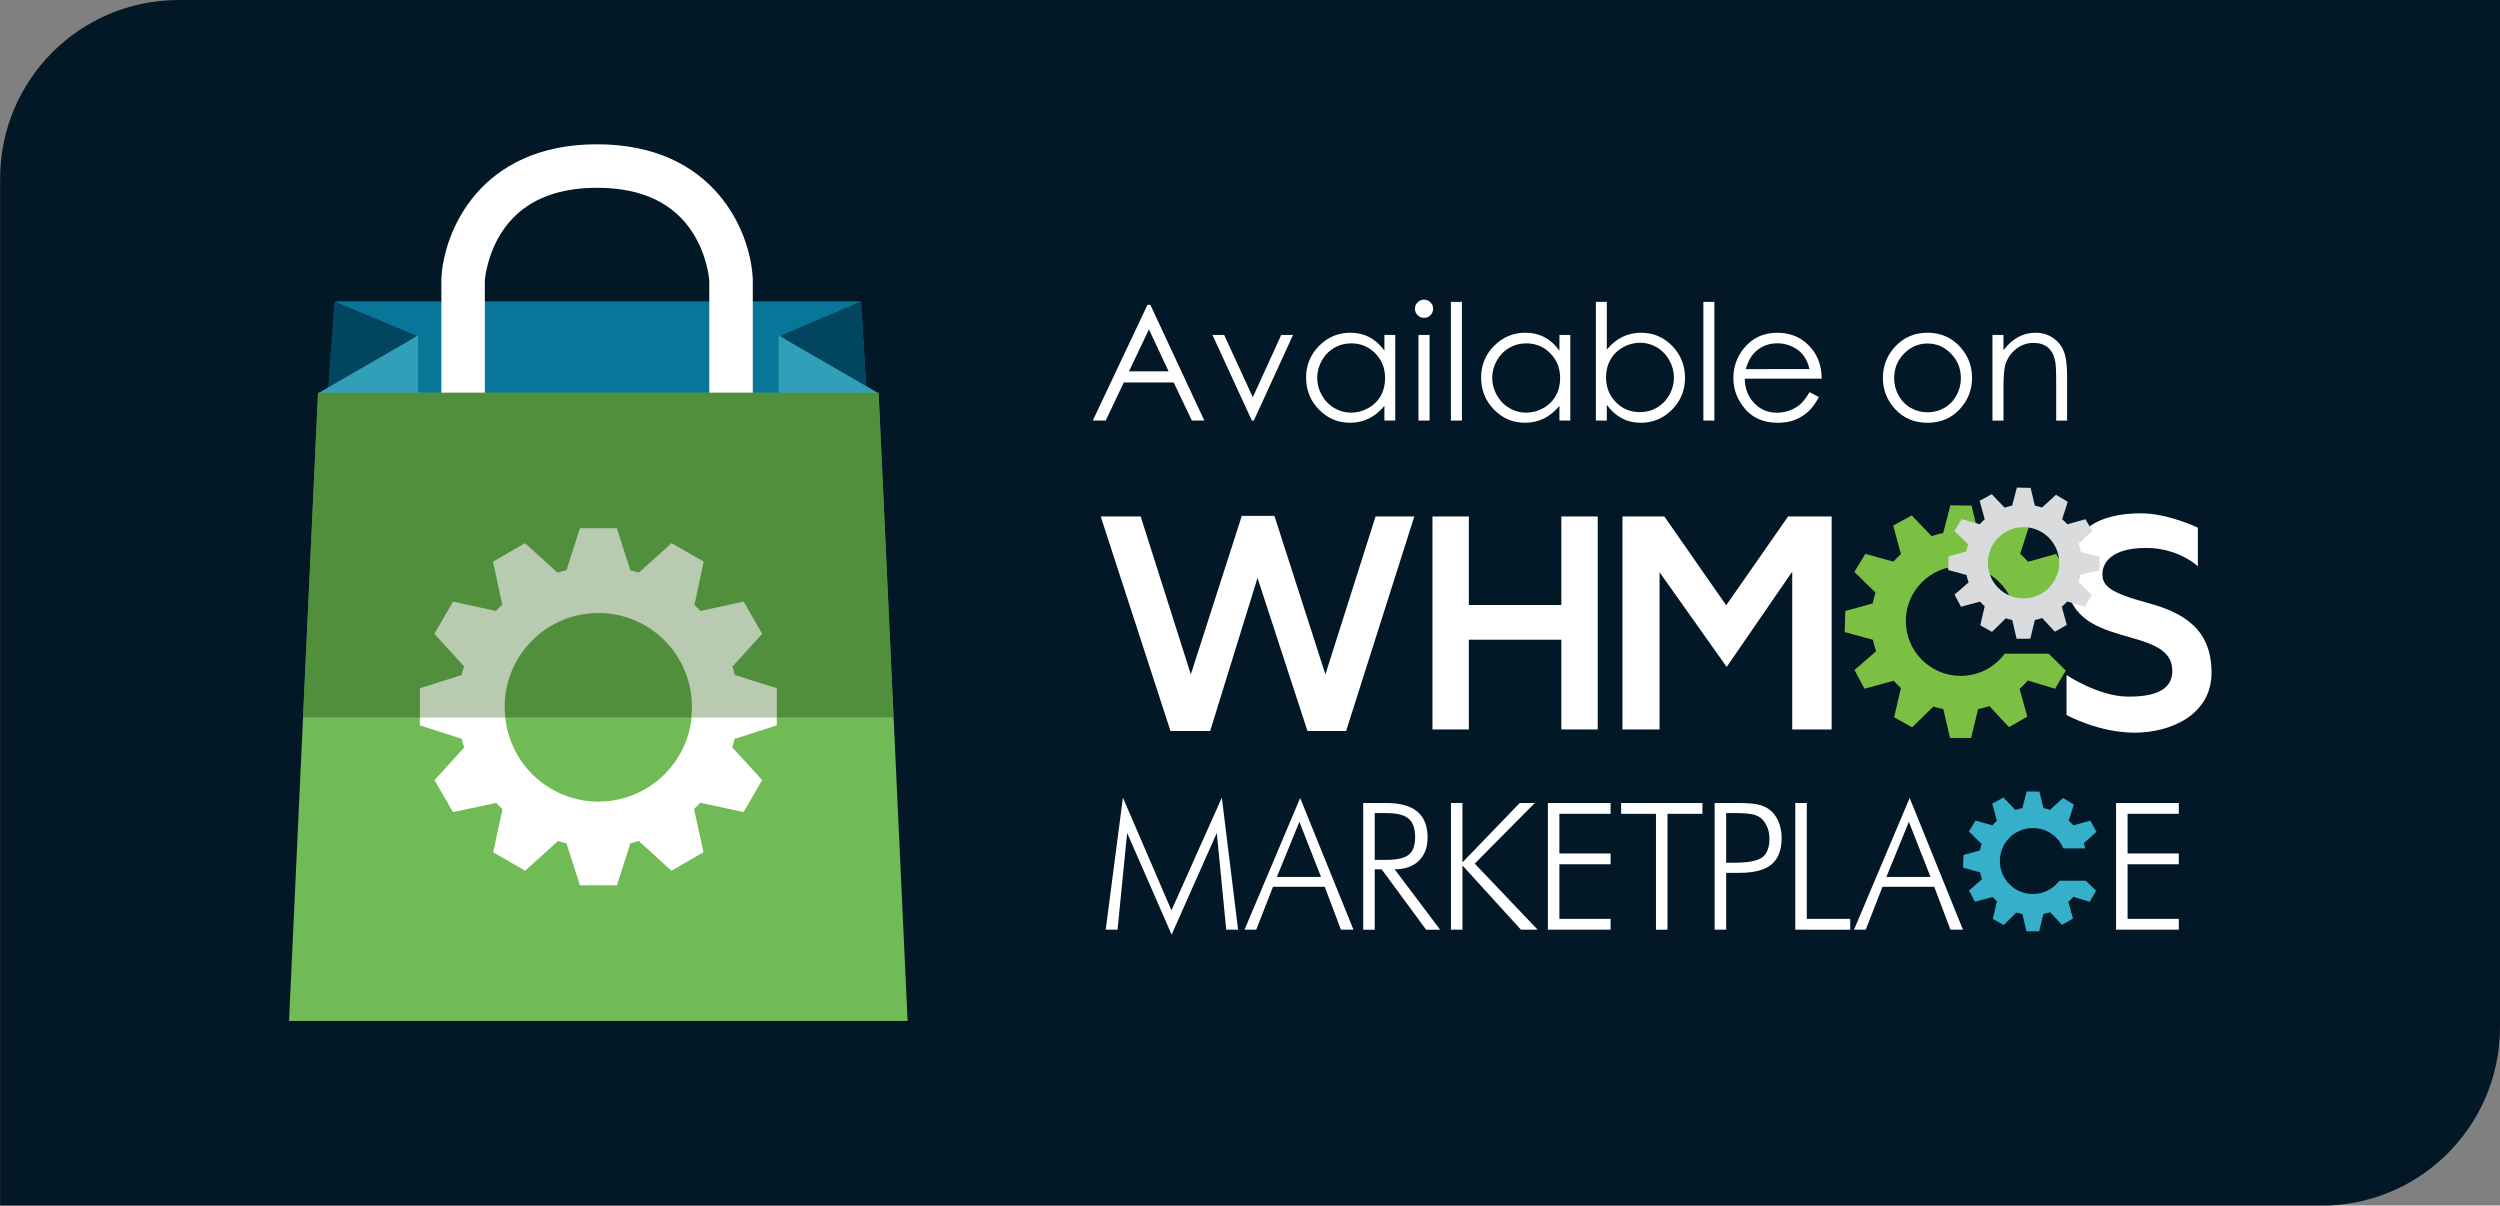 <?xml version="1.0" encoding="UTF-8" standalone="no"?>
<!-- Created with Inkscape (http://www.inkscape.org/) -->

<svg
   xmlns:dc="http://purl.org/dc/elements/1.1/"
   xmlns:cc="http://creativecommons.org/ns#"
   xmlns:rdf="http://www.w3.org/1999/02/22-rdf-syntax-ns#"
   xmlns:svg="http://www.w3.org/2000/svg"
   xmlns="http://www.w3.org/2000/svg"
   xmlns:xlink="http://www.w3.org/1999/xlink"
   version="1.1"
   width="267.727"
   height="129.101"
   id="svg6735">
  <rect width="100%" height="100%" fill="#808080" stroke="none"/>
  <defs
     id="defs6737">
    <linearGradient
       id="linearGradient6771">
      <stop
         id="stop6773"
         style="stop-color:#0b81b9;stop-opacity:1"
         offset="0" />
      <stop
         id="stop6775"
         style="stop-color:#0d9fe4;stop-opacity:1"
         offset="1" />
    </linearGradient>
    <linearGradient
       x1="844.643"
       y1="980.266"
       x2="1028.678"
       y2="1165.607"
       id="linearGradient9010"
       xlink:href="#linearGradient6771"
       gradientUnits="userSpaceOnUse"
       gradientTransform="matrix(1.399,0,0,1.399,-1093.031,-951.072)"
       spreadMethod="reflect" />
    <clipPath
       id="clipPath120-1-1-1-6-8-7">
      <path
         d="m 0,1461 1000,0 L 1000,0 0,0 0,1461 z"
         id="path122-3-5-74-20-73-1" />
    </clipPath>
    <clipPath
       id="clipPath156-0-7-0-14-3-2">
      <path
         d="m 0,1461 1000,0 L 1000,0 0,0 0,1461 z"
         id="path158-6-1-9-5-1-75" />
    </clipPath>
    <clipPath
       id="clipPath27024">
      <rect
         width="191.349"
         height="92.272"
         rx="8.603"
         ry="8.63"
         x="76.3"
         y="828.831"
         id="rect27026"
         style="fill:#031826;fill-opacity:1;stroke:none" />
    </clipPath>
  </defs>
  <g
     transform="translate(-42.706,-647.982)"
     id="layer1">
    <path
       d="m 61.869,647.982 c -10.604,0 -19.151,8.546 -19.151,19.151 l 0,90.813 0,19.151 19.151,0 229.414,0 c 5.147,0 9.81,-2.014 13.245,-5.299 3.642,-3.483 5.905,-8.395 5.905,-13.852 l 0,-90.813 0,-19.151 -19.151,0 z"
       id="path20026"
       style="fill:#031826;fill-opacity:1;stroke:none" />
    <g
       transform="matrix(1.399,0,0,1.399,-191.849,263.807)"
       id="g14303-7-6"
       style="fill:#999999;fill-opacity:1">
      <g
         transform="matrix(0.159,0,0,-0.159,192.257,359.453)"
         id="g116-8-2-1-7-5">
        <g
           clip-path="url(#clipPath120-1-1-1-6-8-7)"
           id="g118-9-7-15-02-5">
          <g
             transform="translate(789.236,208.23)"
             id="g124-3-6-2-4-4">
            <path
               d="m 0,0 c -14.587,0 -26.411,11.83 -26.411,26.412 0,14.584 11.824,26.406 26.411,26.406 10.994,0 20.423,-6.726 24.397,-16.285 l 17.585,0 c -0.336,1.393 -0.713,2.772 -1.178,4.106 l 10.108,9.216 -4.969,8.874 -13.503,-3.791 c -1.191,1.349 -2.455,2.621 -3.801,3.814 l 4.145,12.865 -8.723,5.227 -10.319,-9.469 c -1.731,0.582 -3.514,1.053 -5.335,1.412 L 5.237,81.949 -4.931,82.146 -8.434,68.783 c -1.904,-0.379 -3.765,-0.879 -5.572,-1.5 l -9.558,9.971 -8.926,-4.885 3.715,-13.738 c -1.279,-1.147 -2.488,-2.367 -3.622,-3.651 l -13.502,3.76 -5.316,-8.674 10.228,-9.976 c -0.567,-1.688 -1.025,-3.426 -1.377,-5.201 l -13.195,-3.633 -0.295,-10.164 13.597,-3.709 c 0.401,-1.881 0.925,-3.717 1.557,-5.498 l -10.418,-9.072 4.797,-8.965 14.068,3.812 c 1.098,-1.223 2.254,-2.381 3.475,-3.478 l -3.262,-14.094 8.661,-4.869 10.243,10.021 c 1.549,-0.498 3.148,-0.906 4.775,-1.226 l 3.222,-13.873 10.173,0 3.35,13.877 c 1.861,0.367 3.681,0.853 5.444,1.445 l 9.425,-10.129 8.825,5.051 -3.73,13.414 c 1.418,1.234 2.747,2.556 3.989,3.961 l 13.113,-3.953 5.14,8.775 -8.224,8.092 -21.159,0 C 16.391,4.199 8.685,0 0,0"
               id="path126-4-1-7-1-05"
               style="fill:#7bc043;fill-opacity:1;fill-rule:nonzero;stroke:none" />
          </g>
          <g
             transform="translate(375.222,284.978)"
             id="g128-4-4-6-0-0">
            <path
               d="m 0,0 19.229,0 24.153,-76.027 24.543,76.326 15.694,0 24.551,-76.326 24.147,76.027 18.654,0 -32.833,-103.273 -18.599,0 -24.053,73.685 -22.795,-73.685 -19.115,0 L 0,0 z"
               id="path130-6-2-1-3-6"
               style="fill:#ffffff;fill-opacity:1;fill-rule:nonzero;stroke:none" />
          </g>
          <g
             transform="translate(534.932,284.978)"
             id="g132-0-3-4-7-5">
            <path
               d="m 0,0 17.519,0 0,-42.627 44.523,0 0,42.627 17.517,0 0,-102.541 -17.517,0 0,43.215 -44.523,0 0,-43.215 -17.519,0 L 0,0 z"
               id="path134-6-2-2-3-5"
               style="fill:#ffffff;fill-opacity:1;fill-rule:nonzero;stroke:none" />
          </g>
          <g
             transform="translate(626.407,284.978)"
             id="g136-6-2-32-95-1">
            <path
               d="M 0,0 20.152,0 49.943,-42.76 79.737,0 l 20.97,0 0,-102.541 -18.971,0 0,75.992 -31.562,-45.889 -32.316,45.596 0,-75.699 -17.858,0 L 0,0 z"
               id="path138-1-1-21-97-8"
               style="fill:#ffffff;fill-opacity:1;fill-rule:nonzero;stroke:none" />
          </g>
          <g
             transform="translate(840.211,208.616)"
             id="g140-8-6-68-2-9">
            <path
               d="m 0,0 0,-19.215 c 0,0 15.325,-8.51 32.737,-8.51 17.417,0 37.049,8.561 37.049,28.86 0,20.297 -12.348,28.668 -30.804,33.636 -18.451,4.971 -21.714,8.28 -21.714,13.911 0,4.97 3.834,12.543 21.151,12.543 15.327,0 24.788,-8.805 24.788,-8.805 l 0,18.553 c 0,0 -14.383,6.904 -27.348,6.904 C 22.898,77.877 0,74.801 0,47.121 0,10.783 50.907,25.262 50.907,1.986 50.907,-7.453 41.965,-10.506 29.263,-10.365 15.277,-10.203 0,0 0,0"
               id="path142-4-8-5-0-62"
               style="fill:#ffffff;fill-opacity:1;fill-rule:nonzero;stroke:none" />
          </g>
          <g
             transform="translate(819.488,279.831)"
             id="g144-9-5-7-2-2">
            <path
               d="m 0,0 c -9.473,0 -17.157,-7.68 -17.157,-17.156 0,-9.477 7.684,-17.155 17.157,-17.155 9.476,0 17.157,7.678 17.157,17.155 C 17.157,-7.68 9.476,0 0,0 m 27.488,-22.857 c -0.248,-1.207 -0.574,-2.387 -0.972,-3.53 l 6.356,-6.248 -3.345,-5.701 -8.513,2.566 c -0.81,-0.914 -1.676,-1.773 -2.594,-2.572 l 2.425,-8.717 -5.734,-3.283 -6.131,6.586 c -1.145,-0.39 -2.324,-0.705 -3.53,-0.943 l -2.177,-9.016 -6.61,0 -2.093,9.016 c -1.059,0.209 -2.093,0.47 -3.1,0.797 l -6.657,-6.51 -5.627,3.162 2.122,9.158 c -0.795,0.713 -1.546,1.461 -2.255,2.26 l -9.141,-2.482 -3.118,5.832 6.768,5.888 c -0.413,1.158 -0.748,2.35 -1.007,3.574 l -8.838,2.407 0.191,6.605 8.572,2.358 c 0.231,1.152 0.528,2.283 0.895,3.382 l -6.645,6.477 3.453,5.635 8.77,-2.44 c 0.736,0.834 1.524,1.627 2.358,2.369 l -2.417,8.93 5.8,3.172 6.206,-6.477 c 1.176,0.401 2.388,0.727 3.625,0.973 l 2.275,8.68 6.606,-0.127 2.057,-8.549 C 6.645,10.143 7.804,9.836 8.928,9.455 L 15.634,15.607 21.3,12.211 18.605,3.855 C 19.481,3.08 20.306,2.252 21.077,1.373 l 8.773,2.463 3.228,-5.762 -6.567,-5.986 c 0.454,-1.317 0.816,-2.672 1.084,-4.07 l 8.994,-2.266 -0.069,-6.609 -9.032,-2 z"
               id="path146-6-7-61-8-5"
               style="fill:#d9dbdc;fill-opacity:1;fill-rule:nonzero;stroke:none" />
          </g>
        </g>
      </g>
      <g
         transform="matrix(0.863,0,0,0.863,536.695,-481.172)"
         id="g3468-6-89-6-0">
        <g
           id="text148-3-1-2-7-5"
           style="font-size:15.72px;font-variant:normal;font-weight:300;font-stretch:normal;writing-mode:lr-tb;fill:#ffffff;fill-opacity:1;fill-rule:nonzero;stroke:none;font-family:Futura Lt BT;-inkscape-font-specification:FuturaBT-Light">
          <path
             d="m -329.544,958.222 1.527,-11.713 4.306,10.002 4.467,-10.002 1.443,11.713 -1.052,0 -0.837,-8.582 -4.007,9.019 -3.945,-9.019 -0.852,8.582 z"
             id="path10494" />
          <path
             d="m -317.231,958.222 4.936,-11.683 4.728,11.683 -1.113,0 -1.435,-3.807 -4.59,0 -1.489,3.807 z m 2.871,-4.682 3.915,0 -1.919,-4.89 z"
             id="path10496" />
          <path
             d="m -306.704,958.222 0,-11.237 2.065,0 c 1.218,10e-6 2.13,0.253 2.736,0.76 0.606,0.507 0.91,1.274 0.91,2.303 -1e-5,0.875 -0.26,1.563 -0.779,2.065 -0.519,0.501 -1.235,0.752 -2.145,0.752 l 4.038,5.358 -1.243,0 -3.945,-5.358 -0.614,0 0,5.358 z m 1.021,-6.194 1.029,0 c 0.952,10e-6 1.616,-0.152 1.992,-0.457 0.376,-0.304 0.564,-0.823 0.564,-1.554 -1e-5,-0.773 -0.194,-1.323 -0.583,-1.65 -0.389,-0.327 -1.046,-0.491 -1.973,-0.491 l -1.029,0 z"
             id="path10498" />
          <path
             d="m -298.922,958.222 0,-11.237 1.021,0 0,5.266 5.081,-5.266 1.336,0 -5.327,5.373 5.58,5.864 -1.481,0 -5.189,-5.703 0,5.703 z"
             id="path10500" />
          <path
             d="m -290.324,958.222 0,-11.237 5.565,0 0,0.959 -4.544,0 0,3.516 4.544,0 0,0.959 -4.544,0 0,4.843 4.544,0 0,0.959 z"
             id="path10502" />
          <path
             d="m -283.828,947.944 0,-0.959 7.215,0 0,0.959 -3.101,0 0,10.278 -1.021,0 0,-10.278 z"
             id="path10504" />
          <path
             d="m -275.531,958.222 0,-11.237 2.049,0 c 0.809,10e-6 1.403,0.043 1.785,0.13 0.381,0.087 0.713,0.23 0.994,0.43 0.353,0.256 0.627,0.606 0.821,1.052 0.194,0.445 0.292,0.939 0.292,1.481 0,1.07 -0.299,1.854 -0.898,2.353 -0.599,0.499 -1.545,0.748 -2.84,0.748 l -1.182,0 0,5.043 z m 1.021,-5.941 0.699,0 c 1.238,0 2.071,-0.157 2.498,-0.472 0.427,-0.315 0.641,-0.866 0.641,-1.654 -1e-5,-0.333 -0.049,-0.638 -0.146,-0.917 -0.097,-0.279 -0.243,-0.528 -0.438,-0.748 -0.2,-0.225 -0.471,-0.384 -0.814,-0.476 -0.343,-0.092 -0.924,-0.138 -1.742,-0.138 l -0.699,0 z"
             id="path10506" />
          <path
             d="m -268.378,958.222 0,-11.237 1.021,0 0,10.278 3.853,0 0,0.959 z"
             id="path10508" />
          <path
             d="m -263.169,958.222 4.936,-11.683 4.728,11.683 -1.113,0 -1.435,-3.807 -4.59,0 -1.489,3.807 z m 2.871,-4.682 3.915,0 -1.919,-4.89 z"
             id="path10510" />
          <path
             d="m -239.925,958.222 0,-11.237 5.565,0 0,0.959 -4.544,0 0,3.516 4.544,0 0,0.959 -4.544,0 0,4.843 4.544,0 0,0.959 z"
             id="path10512" />
        </g>
        <g
           transform="matrix(0.184,0,0,-0.184,-399.347,977.49)"
           id="g152-8-9-9-8-52">
          <g
             clip-path="url(#clipPath156-0-7-0-14-3-2)"
             id="g154-8-2-5-1-06">
            <g
               transform="translate(826.322,121.909)"
               id="g160-2-7-4-8-7">
              <path
                 d="m 0,0 c -8.786,0 -15.912,7.123 -15.912,15.906 0,8.789 7.126,15.912 15.912,15.912 6.625,0 12.301,-4.056 14.693,-9.812 l 10.597,0 c -0.201,0.84 -0.428,1.67 -0.707,2.474 l 6.09,5.551 -2.992,5.352 -8.138,-2.287 c -0.711,0.81 -1.48,1.58 -2.291,2.295 l 2.497,7.75 -5.253,3.152 L 8.28,40.584 C 7.234,40.938 6.16,41.225 5.066,41.438 L 3.152,49.367 -2.97,49.482 -5.083,41.436 C -6.23,41.207 -7.349,40.908 -8.441,40.529 l -5.758,6.014 -5.375,-2.947 2.239,-8.28 c -0.769,-0.685 -1.505,-1.421 -2.18,-2.193 l -8.139,2.266 -3.2,-5.225 6.165,-6.014 c -0.342,-1.013 -0.621,-2.066 -0.832,-3.134 l -7.949,-2.192 -0.183,-6.121 8.199,-2.234 c 0.238,-1.133 0.553,-2.242 0.936,-3.313 l -6.281,-5.463 2.893,-5.402 8.474,2.293 c 0.663,-0.73 1.357,-1.432 2.097,-2.09 l -1.969,-8.494 5.218,-2.93 6.176,6.032 c 0.931,-0.299 1.892,-0.541 2.875,-0.733 l 1.94,-8.359 6.128,0 2.02,8.359 c 1.116,0.219 2.214,0.512 3.279,0.865 l 5.684,-6.097 5.31,3.041 -2.246,8.08 c 0.844,0.748 1.656,1.539 2.401,2.39 l 7.899,-2.388 3.1,5.295 -4.959,4.871 -12.743,0 C 9.878,2.529 5.23,0 0,0"
                 id="path162-9-9-3-3-2"
                 style="fill:#36afca;fill-opacity:1;fill-rule:nonzero;stroke:none" />
            </g>
          </g>
        </g>
      </g>
      <g
         id="text4959-5-12-3-0-8"
         style="font-size:12.338px;font-style:normal;font-variant:normal;font-weight:normal;font-stretch:normal;line-height:125%;letter-spacing:0px;word-spacing:0px;fill:#ffffff;stroke:none;font-family:Open Sans;-inkscape-font-specification:Open Sans">
        <path
           d="m 255.715,297.938 4.133,8.862 -0.952,0 -1.392,-2.916 -3.82,0 -1.386,2.916 -0.988,0 4.187,-8.862 z m -0.108,1.88 -1.524,3.211 3.03,0 z"
           id="path10515"
           style="fill:#ffffff;font-family:Century Gothic;-inkscape-font-specification:Century Gothic" />
        <path
           d="m 260.469,300.245 0.898,0 2.193,4.771 2.175,-4.771 0.904,0 -3,6.555 -0.151,0 z"
           id="path10517"
           style="fill:#ffffff;font-family:Century Gothic;-inkscape-font-specification:Century Gothic" />
        <path
           d="m 274.464,300.245 0,6.555 -0.831,0 0,-1.127 c -0.353,0.43 -0.75,0.753 -1.19,0.97 -0.44,0.217 -0.921,0.325 -1.443,0.325 -0.928,0 -1.72,-0.336 -2.377,-1.009 -0.657,-0.673 -0.985,-1.491 -0.985,-2.455 0,-0.944 0.331,-1.751 0.994,-2.422 0.663,-0.671 1.46,-1.006 2.392,-1.006 0.538,0 1.025,0.114 1.461,0.343 0.436,0.229 0.818,0.572 1.148,1.03 l 0,-1.205 z m -3.374,0.645 c -0.47,10e-6 -0.904,0.115 -1.301,0.346 -0.398,0.231 -0.714,0.555 -0.949,0.973 -0.235,0.418 -0.352,0.86 -0.352,1.325 0,0.462 0.118,0.904 0.355,1.325 0.237,0.422 0.555,0.75 0.955,0.985 0.4,0.235 0.828,0.352 1.286,0.352 0.462,1e-5 0.9,-0.116 1.313,-0.349 0.414,-0.233 0.732,-0.548 0.955,-0.946 0.223,-0.398 0.334,-0.845 0.334,-1.343 -10e-6,-0.759 -0.25,-1.394 -0.75,-1.904 -0.5,-0.51 -1.116,-0.765 -1.847,-0.765 z"
           id="path10519"
           style="fill:#ffffff;font-family:Century Gothic;-inkscape-font-specification:Century Gothic" />
        <path
           d="m 276.663,297.546 c 0.193,10e-6 0.357,0.068 0.494,0.205 0.137,0.137 0.205,0.301 0.205,0.494 0,0.189 -0.068,0.351 -0.205,0.488 -0.137,0.137 -0.301,0.205 -0.494,0.205 -0.189,0 -0.351,-0.068 -0.488,-0.205 -0.137,-0.137 -0.205,-0.299 -0.205,-0.488 0,-0.193 0.068,-0.357 0.205,-0.494 0.137,-0.137 0.299,-0.205 0.488,-0.205 z m -0.422,2.699 0.849,0 0,6.555 -0.849,0 z"
           id="path10521"
           style="fill:#ffffff;font-family:Century Gothic;-inkscape-font-specification:Century Gothic" />
        <path
           d="m 278.723,297.715 0.843,0 0,9.085 -0.843,0 z"
           id="path10523"
           style="fill:#ffffff;font-family:Century Gothic;-inkscape-font-specification:Century Gothic" />
        <path
           d="m 287.862,300.245 0,6.555 -0.831,0 0,-1.127 c -0.353,0.43 -0.75,0.753 -1.19,0.97 -0.44,0.217 -0.921,0.325 -1.443,0.325 -0.928,0 -1.72,-0.336 -2.377,-1.009 -0.657,-0.673 -0.985,-1.491 -0.985,-2.455 0,-0.944 0.331,-1.751 0.994,-2.422 0.663,-0.671 1.46,-1.006 2.392,-1.006 0.538,0 1.025,0.114 1.461,0.343 0.436,0.229 0.818,0.572 1.148,1.03 l 0,-1.205 z m -3.374,0.645 c -0.47,10e-6 -0.904,0.115 -1.301,0.346 -0.398,0.231 -0.714,0.555 -0.949,0.973 -0.235,0.418 -0.352,0.86 -0.352,1.325 0,0.462 0.118,0.904 0.355,1.325 0.237,0.422 0.555,0.75 0.955,0.985 0.4,0.235 0.828,0.352 1.286,0.352 0.462,1e-5 0.9,-0.116 1.313,-0.349 0.414,-0.233 0.732,-0.548 0.955,-0.946 0.223,-0.398 0.334,-0.845 0.334,-1.343 -10e-6,-0.759 -0.25,-1.394 -0.75,-1.904 -0.5,-0.51 -1.116,-0.765 -1.847,-0.765 z"
           id="path10525"
           style="fill:#ffffff;font-family:Century Gothic;-inkscape-font-specification:Century Gothic" />
        <path
           d="m 289.82,306.8 0,-9.085 0.837,0 0,3.657 c 0.353,-0.434 0.749,-0.758 1.187,-0.973 0.438,-0.215 0.918,-0.322 1.44,-0.322 0.928,0 1.72,0.336 2.377,1.009 0.657,0.673 0.985,1.489 0.985,2.449 0,0.948 -0.331,1.757 -0.994,2.428 -0.663,0.671 -1.46,1.006 -2.392,1.006 -0.534,0 -1.018,-0.114 -1.452,-0.343 -0.434,-0.229 -0.817,-0.572 -1.151,-1.03 l 0,1.205 z m 3.374,-0.645 c 0.47,0 0.904,-0.115 1.301,-0.346 0.398,-0.231 0.714,-0.555 0.949,-0.973 0.235,-0.418 0.352,-0.859 0.352,-1.325 -10e-6,-0.466 -0.118,-0.91 -0.355,-1.331 -0.237,-0.422 -0.555,-0.75 -0.955,-0.985 -0.4,-0.235 -0.826,-0.352 -1.28,-0.352 -0.462,0 -0.901,0.117 -1.316,0.352 -0.416,0.235 -0.735,0.551 -0.958,0.949 -0.223,0.398 -0.334,0.845 -0.334,1.343 0,0.759 0.25,1.394 0.75,1.904 0.5,0.51 1.116,0.765 1.847,0.765 z"
           id="path10527"
           style="fill:#ffffff;font-family:Century Gothic;-inkscape-font-specification:Century Gothic" />
        <path
           d="m 298.049,297.715 0.843,0 0,9.085 -0.843,0 z"
           id="path10529"
           style="fill:#ffffff;font-family:Century Gothic;-inkscape-font-specification:Century Gothic" />
        <path
           d="m 306.177,304.625 0.711,0.374 c -0.233,0.458 -0.502,0.827 -0.807,1.109 -0.305,0.281 -0.649,0.495 -1.03,0.642 -0.382,0.147 -0.813,0.22 -1.295,0.22 -1.068,0 -1.904,-0.35 -2.506,-1.051 -0.602,-0.701 -0.904,-1.493 -0.904,-2.377 0,-0.831 0.255,-1.572 0.765,-2.223 0.647,-0.827 1.512,-1.241 2.597,-1.241 1.117,0 2.008,0.424 2.675,1.271 0.474,0.598 0.715,1.345 0.723,2.241 l -5.892,0 c 0.016,0.763 0.259,1.389 0.729,1.877 0.47,0.488 1.05,0.732 1.741,0.732 0.333,1e-5 0.658,-0.058 0.973,-0.175 0.315,-0.116 0.583,-0.271 0.804,-0.464 0.221,-0.193 0.46,-0.504 0.717,-0.934 z m 0,-1.765 c -0.112,-0.45 -0.276,-0.809 -0.491,-1.078 -0.215,-0.269 -0.499,-0.486 -0.852,-0.651 -0.353,-0.165 -0.725,-0.247 -1.115,-0.247 -0.643,0 -1.195,0.207 -1.657,0.621 -0.337,0.301 -0.592,0.753 -0.765,1.356 z"
           id="path10531"
           style="fill:#ffffff;font-family:Century Gothic;-inkscape-font-specification:Century Gothic" />
        <path
           d="m 315.207,300.076 c 1.008,0 1.843,0.365 2.506,1.096 0.602,0.667 0.904,1.456 0.904,2.368 -1e-5,0.916 -0.318,1.716 -0.955,2.401 -0.637,0.685 -1.455,1.027 -2.455,1.027 -1.004,0 -1.824,-0.342 -2.461,-1.027 -0.637,-0.685 -0.955,-1.485 -0.955,-2.401 0,-0.908 0.301,-1.695 0.904,-2.362 0.663,-0.735 1.5,-1.102 2.512,-1.102 z m 0,0.825 c -0.699,10e-6 -1.299,0.259 -1.801,0.777 -0.502,0.518 -0.753,1.145 -0.753,1.88 0,0.474 0.114,0.916 0.343,1.325 0.229,0.41 0.538,0.726 0.928,0.949 0.39,0.223 0.817,0.334 1.283,0.334 0.466,0 0.894,-0.111 1.283,-0.334 0.39,-0.223 0.699,-0.539 0.928,-0.949 0.229,-0.41 0.343,-0.851 0.343,-1.325 -1e-5,-0.735 -0.252,-1.362 -0.756,-1.88 -0.504,-0.518 -1.103,-0.777 -1.798,-0.777 z"
           id="path10533"
           style="fill:#ffffff;font-family:Century Gothic;-inkscape-font-specification:Century Gothic" />
        <path
           d="m 320.177,300.245 0.843,0 0,1.175 c 0.337,-0.45 0.711,-0.786 1.121,-1.009 0.41,-0.223 0.855,-0.334 1.337,-0.334 0.49,0 0.925,0.125 1.304,0.374 0.38,0.249 0.66,0.584 0.84,1.006 0.181,0.422 0.271,1.078 0.271,1.97 l 0,3.374 -0.837,0 0,-3.127 c 0,-0.755 -0.032,-1.259 -0.096,-1.512 -0.1,-0.434 -0.289,-0.76 -0.566,-0.979 -0.277,-0.219 -0.639,-0.328 -1.084,-0.328 -0.51,0 -0.967,0.169 -1.371,0.506 -0.404,0.337 -0.67,0.755 -0.798,1.253 -0.08,0.325 -0.12,0.92 -0.12,1.783 l 0,2.404 -0.843,0 z"
           id="path10535"
           style="fill:#ffffff;font-family:Century Gothic;-inkscape-font-specification:Century Gothic" />
      </g>
    </g>
    <g
       transform="matrix(1.399,0,0,1.399,-212.735,261.687)"
       id="g13470-8-4">
      <path
         d="m 208.281,299.195 40.215,0 3.113,51.505 -46.441,0 z"
         id="rect8937-1-02"
         style="fill:#087698;fill-opacity:1;stroke:none" />
      <path
         d="m 242.324,301.823 6.172,-2.627 0.448,7.406 z"
         id="path8939-7-3-0-9"
         style="fill:#02455f;fill-opacity:1;stroke:none" />
      <path
         d="m 291.78,280.934 16.08,-9.284 0,18.568 z"
         transform="matrix(-0.47,0,0,0.47,386.885,174.132)"
         id="path8941-92-0"
         style="fill:#309fb7;fill-opacity:1;stroke:none" />
      <path
         d="m 214.484,301.823 -6.302,-2.627 -0.532,7.406 z"
         id="path8939-7-49-32"
         style="fill:#02455f;fill-opacity:1;stroke:none" />
      <path
         d="m 291.78,280.934 16.08,-9.284 0,18.568 z"
         transform="matrix(0.47,0,0,0.47,69.892,174.132)"
         id="path8941-5-1-24"
         style="fill:#309fb7;fill-opacity:1;stroke:none" />
      <g
         transform="matrix(0.534,0,0,-0.534,242.4,312.275)"
         id="g5139-5-7"
         style="stroke:#ffffff;stroke-width:0.936;stroke-miterlimit:4;stroke-opacity:1;stroke-dasharray:none">
        <path
           d="m -4.563,0.184 -5.299,0 0,27.337 c -0.033,0.414 -0.36,3.77 -2.411,7.012 -2.819,4.458 -7.578,6.717 -14.146,6.719 -6.568,-0.002 -11.328,-2.261 -14.145,-6.719 -2.042,-3.228 -2.375,-6.568 -2.412,-7.015 l 0,-27.334 -5.299,0 0.004,27.552 c 0.318,6.506 5.293,18.812 21.85,18.814 l 0.003,0 C -9.858,46.548 -4.883,34.243 -4.567,27.736 l 0.003,-0.132 0,-27.421 z"
           id="path5141-73-7"
           style="fill:#ffffff;fill-opacity:1;fill-rule:nonzero;stroke:#ffffff;stroke-width:0.936;stroke-miterlimit:4;stroke-opacity:1;stroke-dasharray:none" />
      </g>
      <path
         d="m 206.931,306.187 42.914,0 2.218,48.084 -47.35,0 z"
         id="rect8935-34-45"
         style="fill:#70bb56;fill-opacity:1;stroke:none" />
      <path
         d="m 226.978,316.566 -1.028,3.21 c -0.23,0.053 -0.458,0.121 -0.682,0.189 l -2.486,-2.266 -2.454,1.416 0.692,3.21 0.032,0.063 c -0.172,0.161 -0.342,0.332 -0.503,0.503 l -3.283,-0.713 -1.416,2.454 2.203,2.433 0.063,0.042 c -0.069,0.227 -0.135,0.459 -0.189,0.692 l -3.199,1.017 0,2.832 3.126,1.007 0.073,0 c 0.054,0.233 0.12,0.465 0.189,0.692 l -2.266,2.496 1.416,2.444 3.21,-0.682 0.073,-0.042 c 0.161,0.172 0.332,0.343 0.503,0.503 l -0.713,3.294 2.444,1.416 2.444,-2.203 0.042,-0.084 c 0.224,0.068 0.452,0.136 0.682,0.189 l 1.028,3.21 2.832,0 1.007,-3.126 0,-0.084 c 0.233,-0.054 0.465,-0.12 0.692,-0.189 l 0.042,0.073 2.433,2.213 2.454,-1.416 -0.724,-3.315 c 0.17,-0.159 0.344,-0.323 0.503,-0.493 l 0.073,0.042 3.22,0.692 1.416,-2.454 -2.287,-2.496 c 0.068,-0.224 0.136,-0.452 0.189,-0.682 l 0.094,0 3.126,-1.007 0,-2.832 -3.22,-1.028 c -0.052,-0.226 -0.122,-0.451 -0.189,-0.671 l 0.084,-0.052 2.203,-2.433 -1.416,-2.454 -3.304,0.713 c -0.158,-0.168 -0.325,-0.335 -0.493,-0.493 l 0.042,-0.073 0.692,-3.21 -2.454,-1.416 -2.496,2.266 c -0.224,-0.068 -0.452,-0.135 -0.682,-0.189 l 0,-0.084 -1.007,-3.126 -2.832,0 z"
         id="rect2996-2-2-3"
         style="fill:#ffffff;fill-opacity:1;stroke:none" />
      <path
         d="m 220.718,552.589 a 13.89,13.89 0 1 1 -27.779,0 13.89,13.89 0 1 1 27.779,0 z"
         transform="matrix(0.516,0,0,0.516,121.675,45.118)"
         id="path3791-1-20-1"
         style="fill:#70bb56;fill-opacity:1;stroke:none" />
      <path
         d="m 206.931,306.187 42.914,0 1.138,24.857 -45.199,0 z"
         id="path19153-1-33"
         style="fill:#3f722e;fill-opacity:0.6;stroke:none" />
      <path
         d="m 163.688,179.344 -1.031,3.219 c -0.23,0.053 -0.464,0.12 -0.688,0.188 l -2.5,-2.25 -2.438,1.406 0.688,3.219 0.031,0.062 c -0.172,0.161 -0.339,0.328 -0.5,0.5 l -3.281,-0.719 -1.438,2.469 2.219,2.406 0.062,0.062 c -0.069,0.227 -0.134,0.454 -0.188,0.688 l -3.188,1 0,2.25 6.531,0 c -0.032,-0.272 -0.062,-0.532 -0.062,-0.812 0,-3.958 3.23,-7.188 7.188,-7.188 3.958,0 7.156,3.23 7.156,7.188 0,0.281 -0.031,0.54 -0.062,0.812 l 6.562,0 0,-2.25 -3.219,-1 c -0.052,-0.226 -0.121,-0.467 -0.188,-0.688 l 0.094,-0.062 2.188,-2.406 -1.406,-2.469 -3.312,0.719 c -0.158,-0.168 -0.332,-0.342 -0.5,-0.5 l 0.062,-0.062 0.688,-3.219 -2.469,-1.406 -2.5,2.25 c -0.224,-0.068 -0.458,-0.134 -0.688,-0.188 l 0,-0.094 -1,-3.125 -2.812,0 z"
         transform="translate(63.303,137.209)"
         id="path19239-2-4"
         style="fill:#ffffff;fill-opacity:0.383;stroke:none" />
    </g>
  </g>
</svg>
